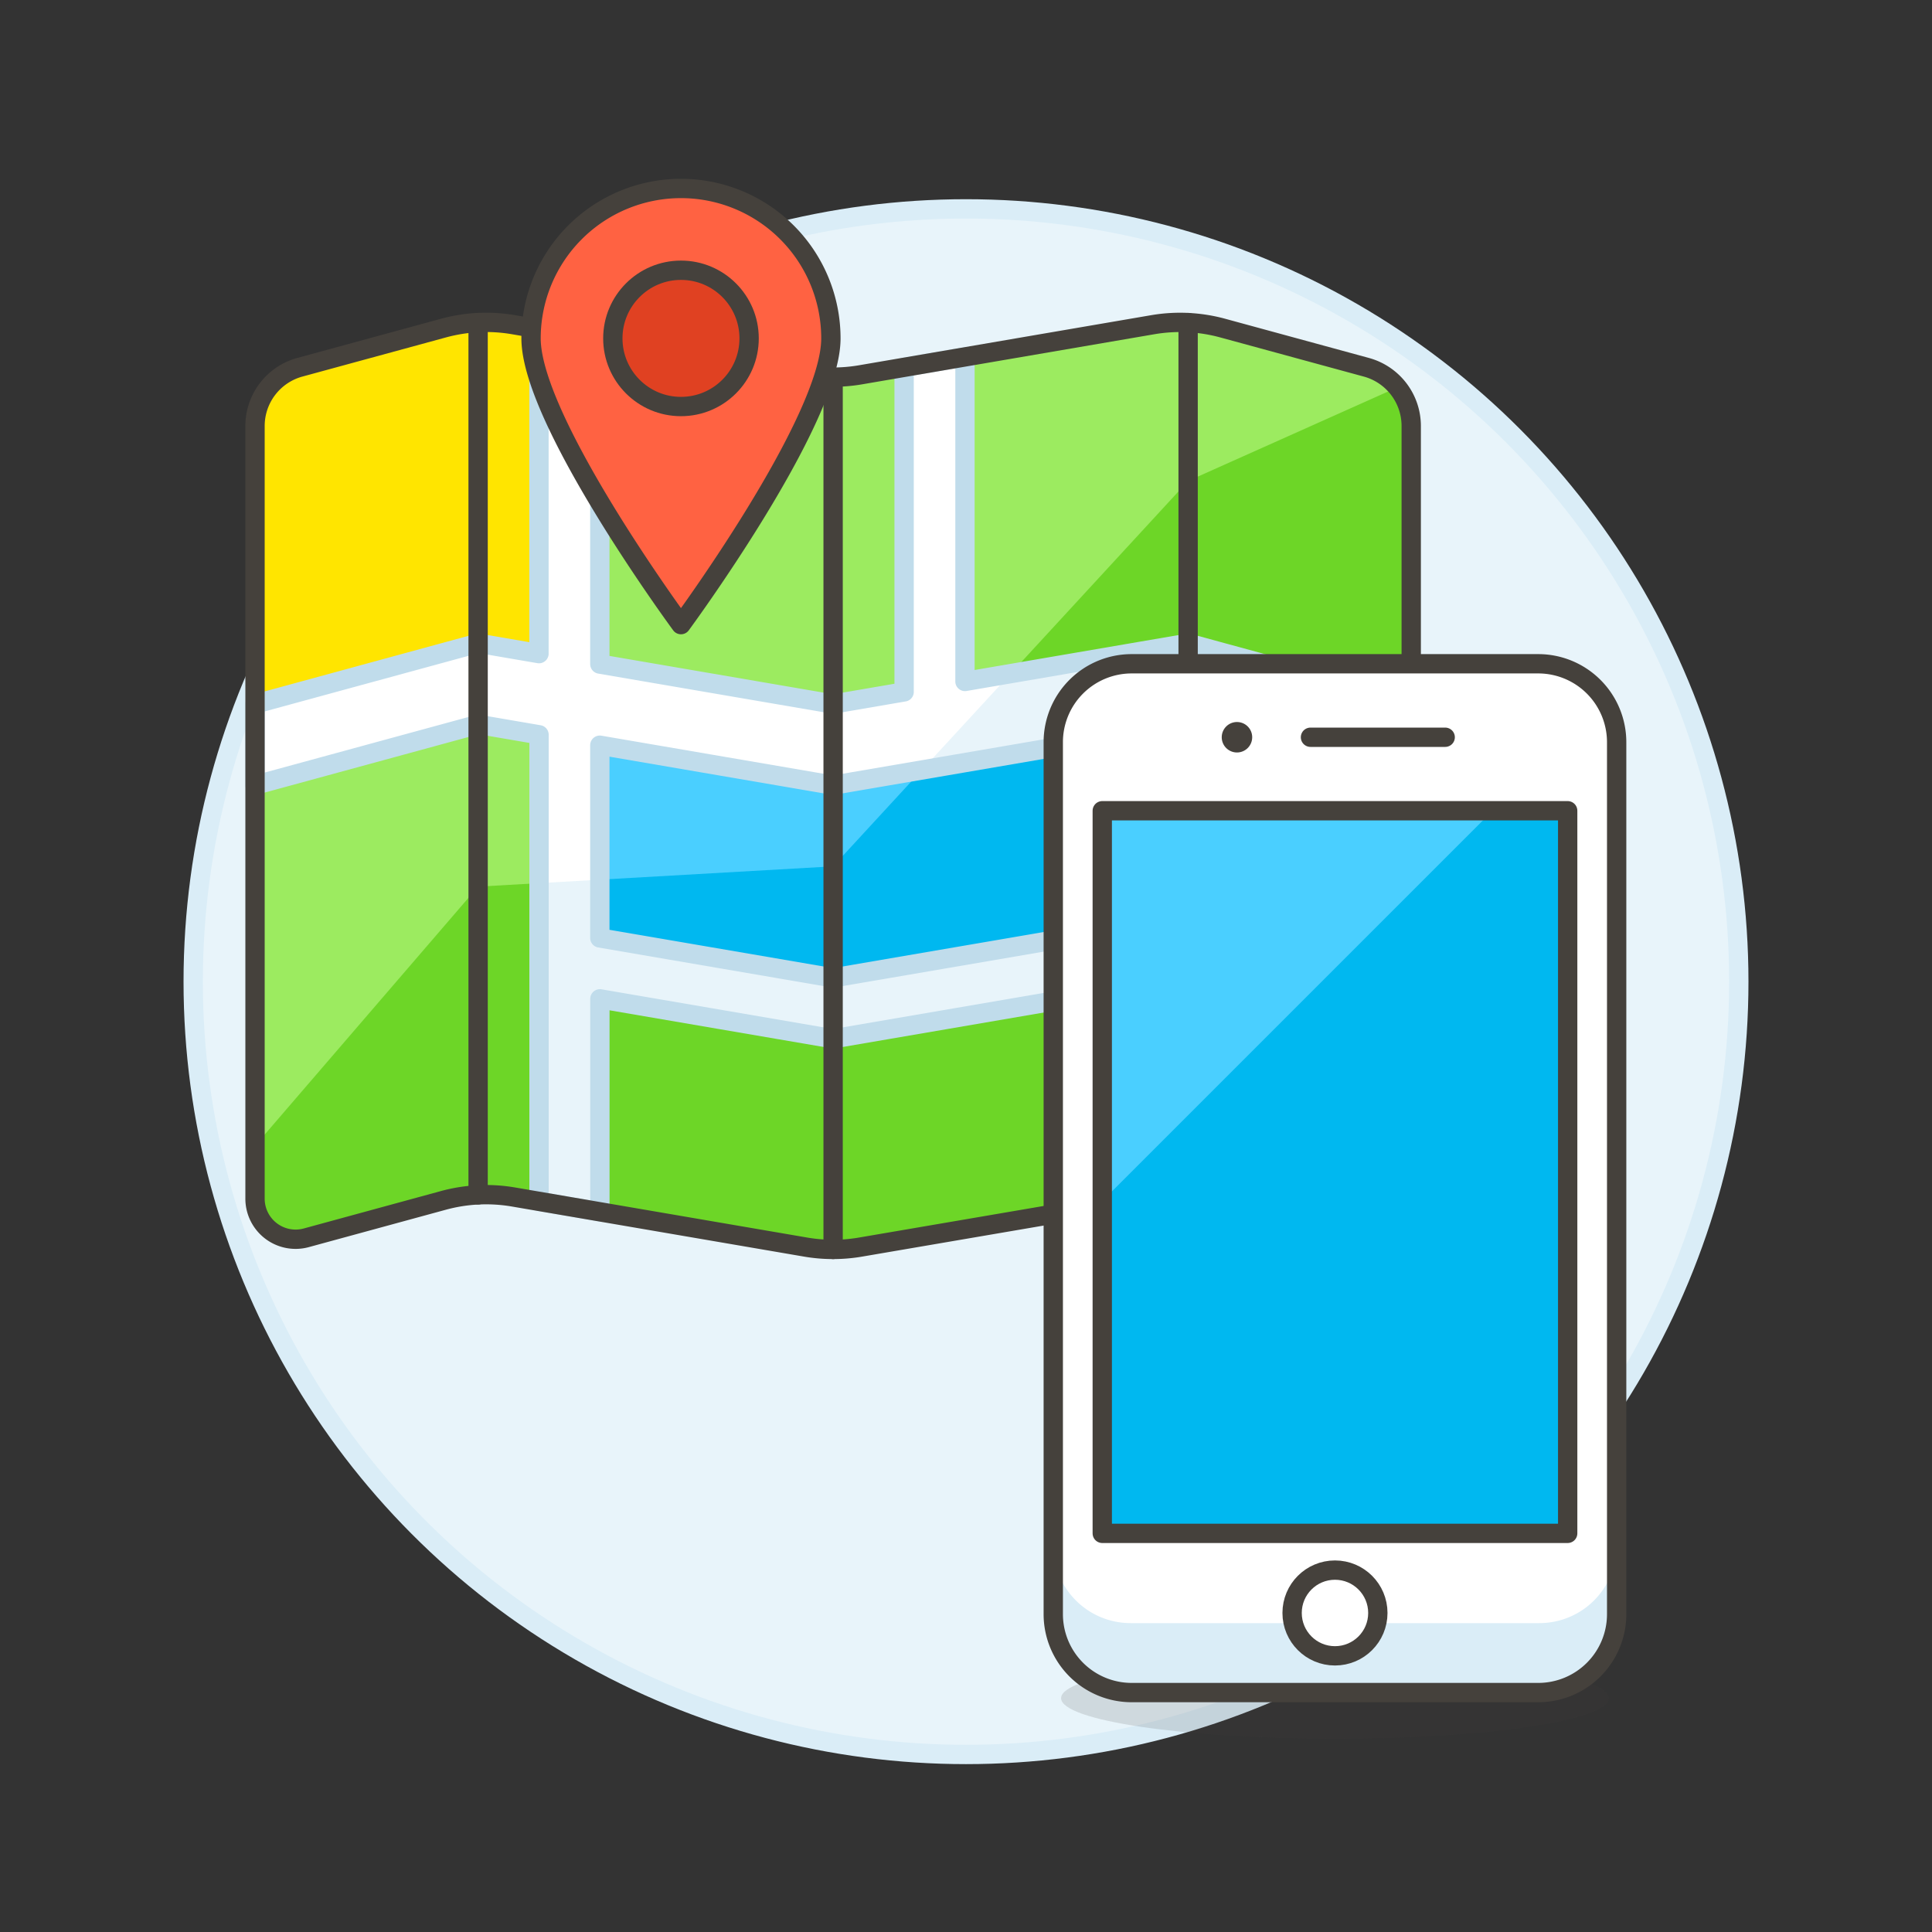 <svg xmlns="http://www.w3.org/2000/svg" viewBox="0 0 100 100"><rect x="0" y="0" width="100" height="100" fill="#333333" stroke="none"/><g class="nc-icon-wrapper"><defs/><circle class="a" cx="50" cy="50.811" r="40" fill="#e8f4fa" stroke="#daedf7" stroke-miterlimit="10"/><path class="b" d="M13.2 22.048a3.151 3.151 0 0 1 2.321-3.039l7.433-2.027a8.4 8.4 0 0 1 3.63-.175L41.7 19.4a8.4 8.4 0 0 0 2.839 0l15.122-2.592a8.392 8.392 0 0 1 3.629.175l7.434 2.027a3.151 3.151 0 0 1 2.321 3.039v40a2.1 2.1 0 0 1-2.653 2.026l-7.1-1.937a8.392 8.392 0 0 0-3.629-.175l-15.122 2.586a8.4 8.4 0 0 1-2.839 0l-15.121-2.592a8.4 8.4 0 0 0-3.63.175l-7.1 1.937a2.1 2.1 0 0 1-2.651-2.026z" style="" fill="#9ceb60"/><path class="c" d="M13.2 62.043a2.1 2.1 0 0 0 2.652 2.026l7.1-1.937a8.392 8.392 0 0 1 3.629-.175L41.7 64.549a8.4 8.4 0 0 0 2.839 0l15.122-2.592a8.392 8.392 0 0 1 3.629.175l7.1 1.937a2.1 2.1 0 0 0 2.653-2.026v-40a3.135 3.135 0 0 0-.719-1.991L61.5 24.892l-18.378 19.95-18.375 1.05L13.2 59.305z" style="" fill="#6dd627"/><path class="d" d="M61.5 61.847a8.363 8.363 0 0 1 1.8.285l7.1 1.937a2.1 2.1 0 0 0 2.653-2.026v-21.4L61.5 37.492z" style="" fill="#ebcb00"/><path class="e" d="M27.9 33.832v-16.8l-1.316-.225a8.412 8.412 0 0 0-3.63.175l-7.433 2.027a3.151 3.151 0 0 0-2.321 3.039v14.394l11.55-3.15z" style="" fill="#ffe500"/><path class="f" d="M31.047 38.572v9.976l12.075 2.069 15.225-2.61v-9.975l-15.225 2.61z" style="" fill="#4acfff"/><path class="g" d="M58.347 48.007v-9.975l-10.631 1.823-4.594 4.987-12.075.69v3.016l12.075 2.069z" style="" fill="#00b8f0"/><path class="h" d="M49.947 35.272v-16.8l-3.15.54v16.8l-3.675.63-12.075-2.07v-16.8l-3.15-.54v16.8l-3.15-.54-11.547 3.15v4.2l11.55-3.15 3.15.54v24.15l3.15.54V51.7l12.075 2.069 15.225-2.61v11.023l1.315-.225a8.308 8.308 0 0 1 1.835-.11V37.492l11.55 3.15v-4.2l-11.55-3.15zm8.4 12.735l-15.225 2.61-12.075-2.069v-9.976l12.075 2.07 15.225-2.61z" style="" fill="#fff"/><path class="i" d="M27.9 45.712v16.47l3.15.54V51.7l12.075 2.069 15.225-2.61v11.023l1.315-.225a8.369 8.369 0 0 1 1.835-.11V37.492l11.55 3.15v-4.2l-11.55-3.15-9.188 1.575-4.593 4.988 10.631-1.823v9.975l-15.225 2.61-12.078-2.069v-3.016z" style="" fill="#e8f4fa"/><path class="j" d="M49.947 35.272v-16.8l-3.15.54v16.8l-3.675.63-12.075-2.07v-16.8l-3.15-.54v16.8l-3.15-.54-11.547 3.15v4.2l11.55-3.15 3.15.54v24.15l3.15.54V51.7l12.075 2.069 15.225-2.61v11.023l1.315-.225a8.308 8.308 0 0 1 1.835-.11V37.492l11.55 3.15v-4.2l-11.55-3.15zm8.4 12.735l-15.225 2.61-12.075-2.069v-9.976l12.075 2.07 15.225-2.61z" fill="none" stroke="#c0dceb" stroke-linecap="round" stroke-linejoin="round"/><path class="k" d="M61.497 16.696v45.15" fill="none" stroke-linecap="round" stroke-linejoin="round" stroke="#45413c"/><path class="k" d="M43.122 64.67V19.52" fill="none" stroke-linecap="round" stroke-linejoin="round" stroke="#45413c"/><path class="k" d="M24.747 16.696v45.15" fill="none" stroke-linecap="round" stroke-linejoin="round" stroke="#45413c"/><path class="k" d="M13.2 22.048a3.151 3.151 0 0 1 2.321-3.039l7.433-2.027a8.4 8.4 0 0 1 3.63-.175L41.7 19.4a8.4 8.4 0 0 0 2.839 0l15.122-2.592a8.392 8.392 0 0 1 3.629.175l7.434 2.027a3.151 3.151 0 0 1 2.321 3.039v40a2.1 2.1 0 0 1-2.653 2.026l-7.1-1.937a8.392 8.392 0 0 0-3.629-.175l-15.122 2.586a8.4 8.4 0 0 1-2.839 0l-15.121-2.592a8.4 8.4 0 0 0-3.63.175l-7.1 1.937a2.1 2.1 0 0 1-2.651-2.026z" fill="none" stroke-linecap="round" stroke-linejoin="round" stroke="#45413c"/><path class="l" d="M43.007 17.515c0 4.286-7.76 14.815-7.76 14.815s-7.76-10.529-7.76-14.815a7.76 7.76 0 1 1 15.52 0z" stroke-linecap="round" stroke-linejoin="round" stroke="#45413c" fill="#ff6242"/><circle class="m" cx="35.247" cy="17.515" r="3.527" stroke-linecap="round" stroke-linejoin="round" stroke="#45413c" fill="#e04122"/><ellipse class="n" cx="69.097" cy="87.897" rx="14.175" ry="2.1" fill="#45413c" opacity="0.15"/><g><path class="h" d="M83.678 83.549a4.057 4.057 0 0 1-4.058 4.058H58.575a4.058 4.058 0 0 1-4.058-4.058V38.414a4.057 4.057 0 0 1 4.058-4.057H79.62a4.06 4.06 0 0 1 4.058 4.058z" style="" fill="#fff"/><path class="o" d="M54.517 83.549a4.058 4.058 0 0 0 4.058 4.058H79.62a4.057 4.057 0 0 0 4.058-4.058v-3.537a4 4 0 0 1-4 4H58.517a4 4 0 0 1-4-4v3.539z" style="" fill="#daedf7"/><path class="k" d="M83.678 83.549a4.057 4.057 0 0 1-4.058 4.058H58.575a4.058 4.058 0 0 1-4.058-4.058V38.414a4.057 4.057 0 0 1 4.058-4.057H79.62a4.06 4.06 0 0 1 4.058 4.058z" fill="none" stroke-linecap="round" stroke-linejoin="round" stroke="#45413c"/><path class="g" d="M57.053 41.964h24.09v37.402h-24.09z" style="" fill="#00b8f0"/><path class="f" d="M57.053 62.166l20.203-20.202H57.053v20.202z" style="" fill="#4acfff"/><path class="k" d="M57.053 41.964h24.09v37.402h-24.09z" fill="none" stroke-linecap="round" stroke-linejoin="round" stroke="#45413c"/><path class="k" d="M67.83 38.16h6.973" fill="none" stroke-linecap="round" stroke-linejoin="round" stroke="#45413c"/><path class="p" d="M64.813 38.16a.788.788 0 1 1-.787-.788.786.786 0 0 1 .787.788z" style="" fill="#45413c"/><circle class="q" cx="69.098" cy="83.487" r="2.219" fill="#fff" stroke-linecap="round" stroke-linejoin="round" stroke="#45413c"/></g></g></svg>